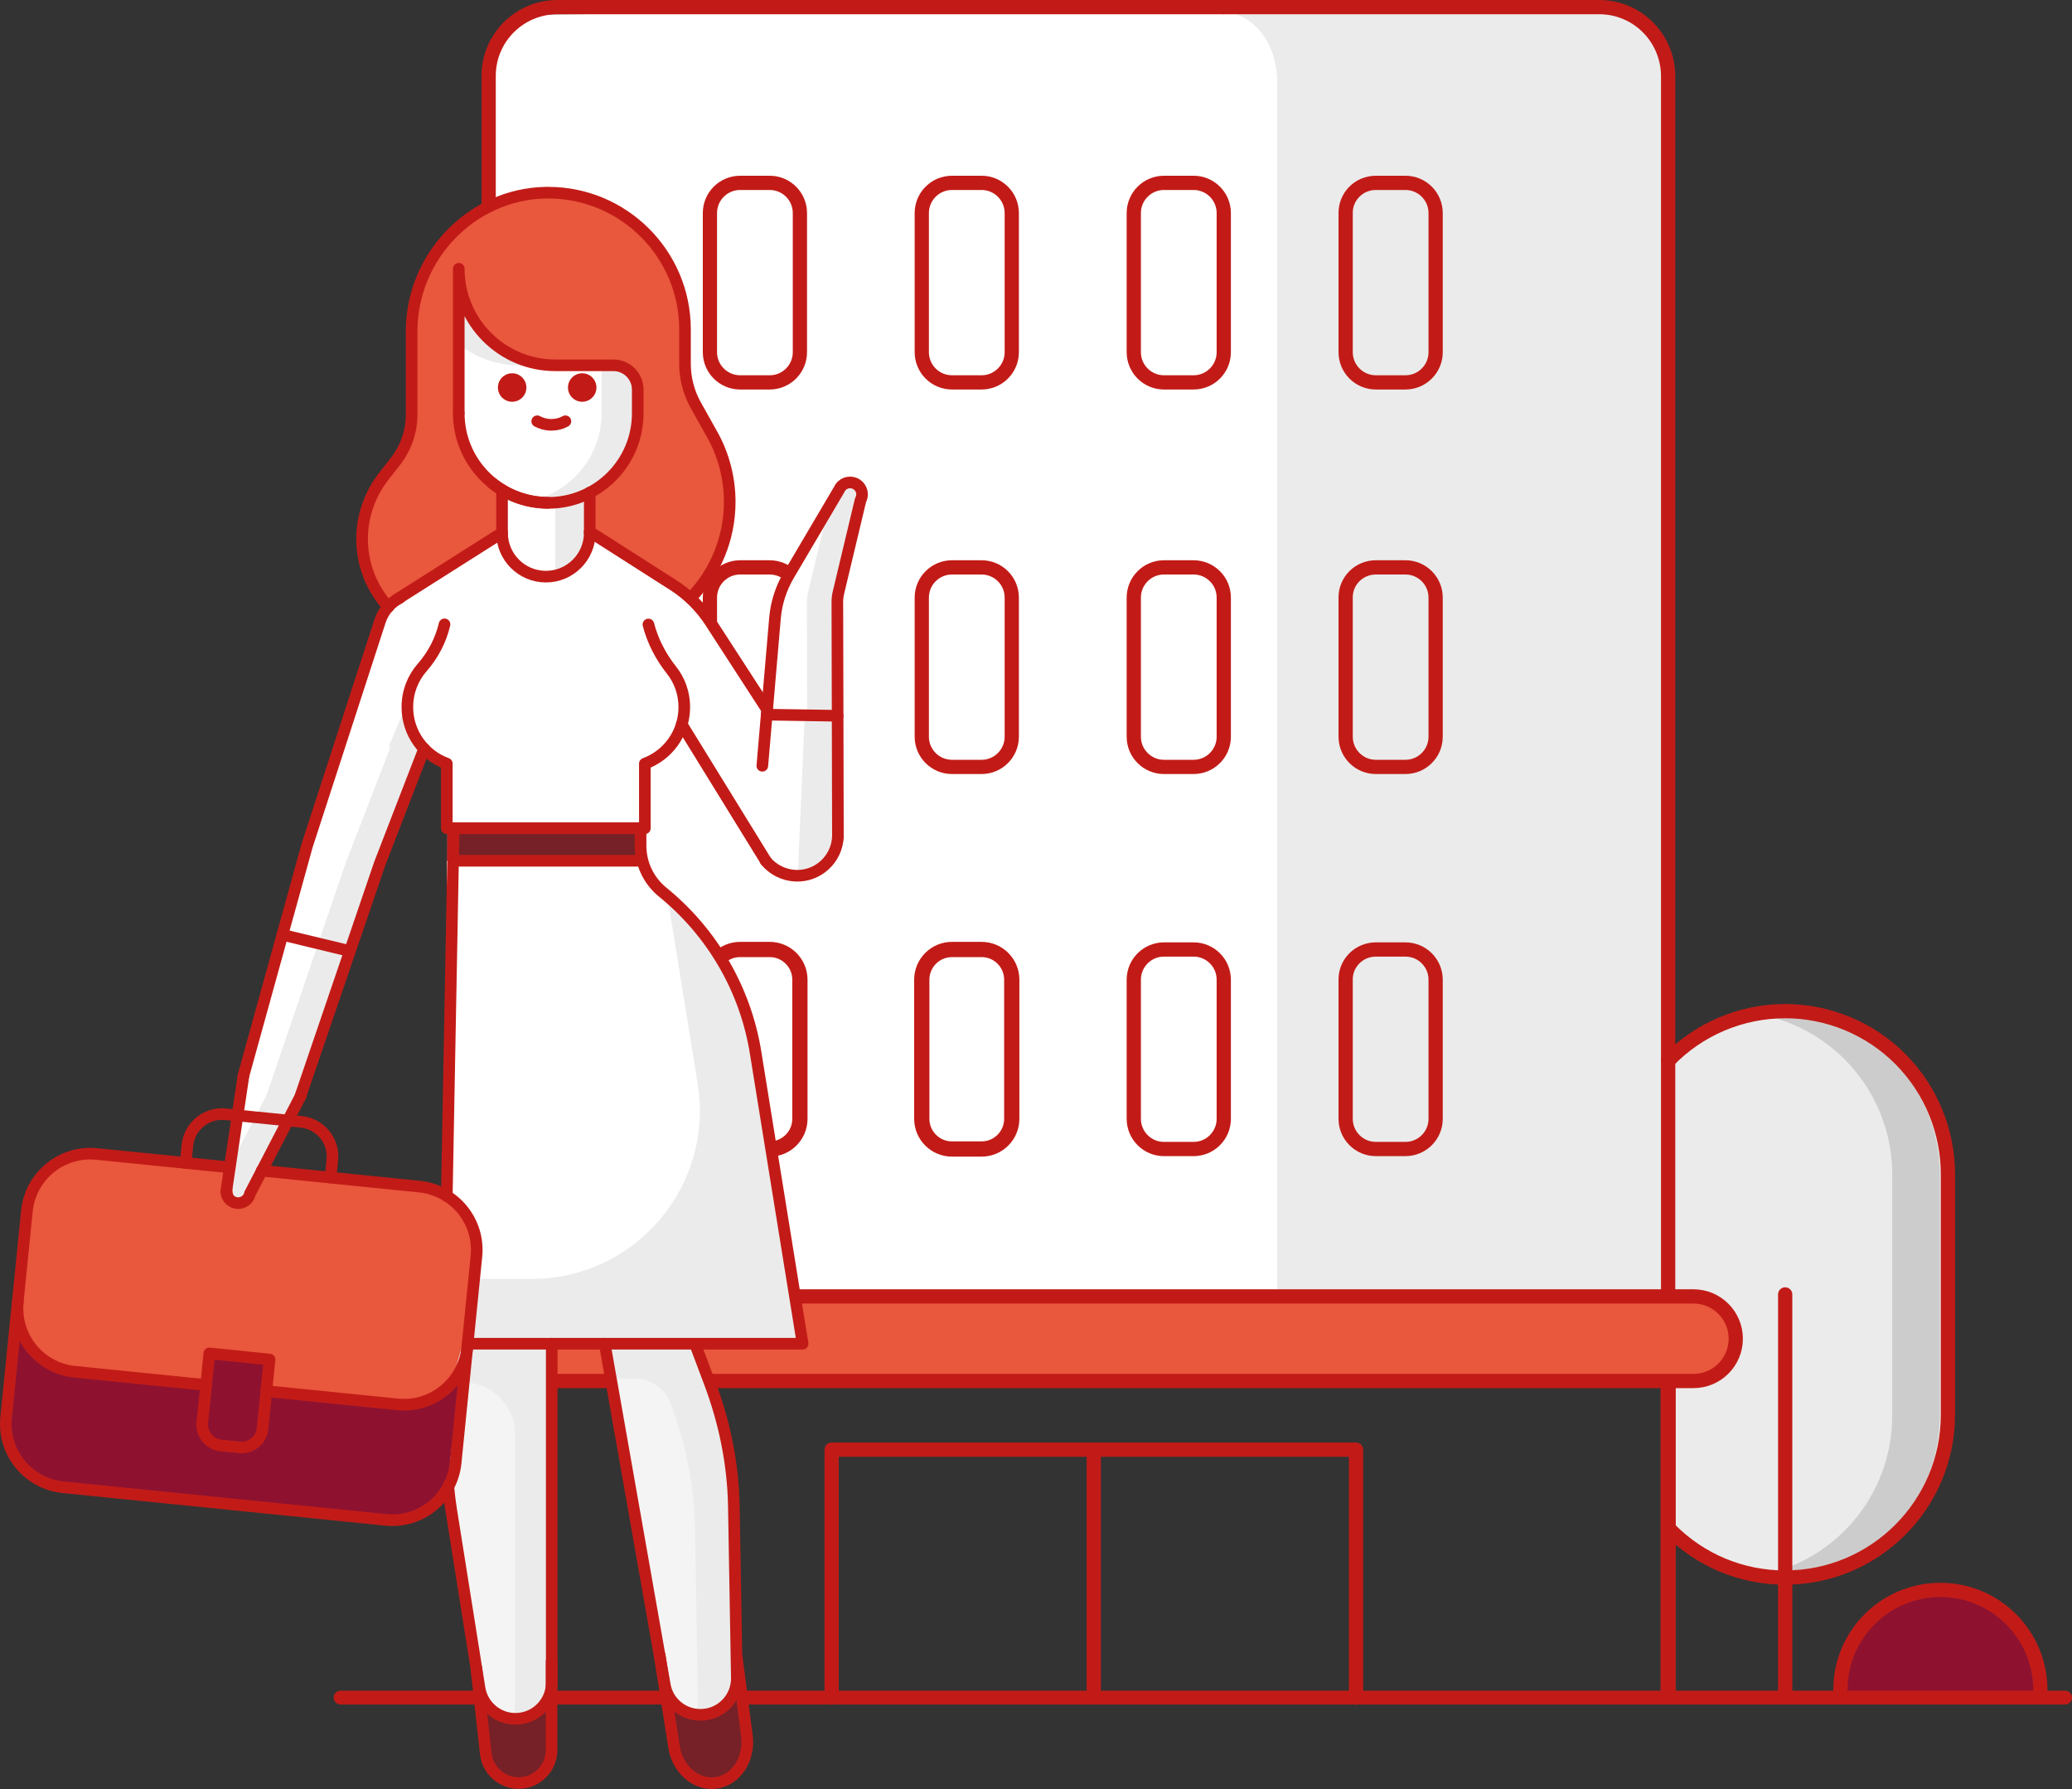 <?xml version="1.0" encoding="UTF-8"?>
<svg width="145.526px" height="125.617px" viewBox="0 0 145.526 125.617" version="1.1" xmlns="http://www.w3.org/2000/svg" xmlns:xlink="http://www.w3.org/1999/xlink">
    <rect x="0" y="0" width="145.526" height="125.617" fill="#333333" stroke="none"/>
    <title>01_Basics/07_icons/06_illustrations_128x128/People/y30-income-expenses</title>
    <g id="Page-1" stroke="none" stroke-width="1" fill="none" fill-rule="evenodd">
        <g id="PICTOGRAMMES_PRODUITS_PRO" transform="translate(-377.079, -186.3)">
            <g id="01_Basics/07_icons/06_illustrations_128x128/People/y30-income-expenses" transform="translate(377.487, 186.8)">
                <g id="Illustration-128px_People-y30-income-expenses" transform="translate(0, 0)">
                    <g id="Illustration-128px_Product-z35-hospital" transform="translate(23.513, 0)">
                        <g id="fill_14_" transform="translate(5.94, 0)" fill-rule="nonzero">
                            <path d="M4.79,4.05 C4.8,2.15 6.26,0.58 8.52,0.51 L82.43,0 C85.12,0 87.3,2.18 87.3,4.87 L87.3,93.7 L4.45,93.7 L4.79,4.05 Z" id="Path_869_" fill="#FFFFFF"></path>
                            <path d="M66.77,39.34 L68.85,39.34 C70.02,39.34 70.97,40.29 70.97,41.46 L70.97,51.23 C70.97,52.4 70.02,53.35 68.85,53.35 L66.77,53.35 C65.6,53.35 64.65,52.4 64.65,51.23 L64.65,41.46 C64.64,40.29 65.59,39.34 66.77,39.34 Z" id="Rectangle_272_" fill="#FFFFFF"></path>
                            <path d="M51.89,39.34 L53.97,39.34 C55.14,39.34 56.09,40.29 56.09,41.46 L56.09,51.23 C56.09,52.4 55.14,53.35 53.97,53.35 L51.89,53.35 C50.72,53.35 49.77,52.4 49.77,51.23 L49.77,41.46 C49.77,40.29 50.72,39.34 51.89,39.34 Z" id="Rectangle_271_" fill="#FFFFFF"></path>
                            <path d="M37,39.34 L39.08,39.34 C40.25,39.34 41.2,40.29 41.2,41.46 L41.2,51.23 C41.2,52.4 40.25,53.35 39.08,53.35 L37,53.35 C35.83,53.35 34.88,52.4 34.88,51.23 L34.88,41.46 C34.88,40.29 35.83,39.34 37,39.34 Z" id="Rectangle_270_" fill="#FFFFFF"></path>
                            <path d="M22.12,39.34 L24.2,39.34 C25.37,39.34 26.32,40.29 26.32,41.46 L26.32,51.23 C26.32,52.4 25.37,53.35 24.2,53.35 L22.12,53.35 C20.95,53.35 20,52.4 20,51.23 L20,41.46 C20,40.29 20.95,39.34 22.12,39.34 Z" id="Rectangle_269_" fill="#FFFFFF"></path>
                            <path d="M66.77,66.17 L68.85,66.17 C70.02,66.17 70.97,67.12 70.97,68.29 L70.97,78.06 C70.97,79.23 70.02,80.18 68.85,80.18 L66.77,80.18 C65.6,80.18 64.65,79.23 64.65,78.06 L64.65,68.29 C64.64,67.12 65.59,66.17 66.77,66.17 Z" id="Rectangle_268_" fill="#FFFFFF"></path>
                            <path d="M51.89,66.17 L53.97,66.17 C55.14,66.17 56.09,67.12 56.09,68.29 L56.09,78.06 C56.09,79.23 55.14,80.18 53.97,80.18 L51.89,80.18 C50.72,80.18 49.77,79.23 49.77,78.06 L49.77,68.29 C49.77,67.12 50.72,66.17 51.89,66.17 Z" id="Rectangle_267_" fill="#FFFFFF"></path>
                            <path d="M37,66.17 L39.08,66.17 C40.25,66.17 41.2,67.12 41.2,68.29 L41.2,78.06 C41.2,79.23 40.25,80.18 39.08,80.18 L37,80.18 C35.83,80.18 34.88,79.23 34.88,78.06 L34.88,68.29 C34.88,67.12 35.83,66.17 37,66.17 Z" id="Rectangle_266_" fill="#FFFFFF"></path>
                            <path d="M22.12,66.17 L24.2,66.17 C25.37,66.17 26.32,67.12 26.32,68.29 L26.32,78.06 C26.32,79.23 25.37,80.18 24.2,80.18 L22.12,80.18 C20.95,80.18 20,79.23 20,78.06 L20,68.29 C20,67.12 20.95,66.17 22.12,66.17 Z" id="Rectangle_265_" fill="#FFFFFF"></path>
                            <path d="M83.34,0.33 L55.93,0.33 C56.97,0.33 57.96,0.84 58.7,1.76 C59.43,2.67 59.84,3.91 59.84,5.2 L59.84,93.45 L87.26,93.7 L87.26,5.2 C87.26,2.51 85.5,0.33 83.34,0.33 Z" id="Path_870_" fill="#EBEBEB"></path>
                            <path d="M87.3,74.03 C89.45,71.8 92.42,70.54 95.52,70.54 L95.52,70.54 C98.56,70.54 101.48,71.76 103.62,73.91 C105.76,76.07 106.96,78.99 106.95,82.03 L106.95,98.88 C106.95,105.19 101.83,110.31 95.52,110.31 L95.52,110.31 C92.48,110.32 89.57,109.11 87.43,106.95" id="Path_873_" fill="#EBEBEB"></path>
                            <path d="M2.97,90.53 L89.08,90.53 C90.72,90.53 92.05,91.86 92.05,93.5 L92.05,93.5 C92.05,95.14 90.72,96.47 89.08,96.47 L2.97,96.47 C1.33,96.47 0,95.14 0,93.5 L0,93.5 C0,91.86 1.33,90.53 2.97,90.53 Z" id="Rectangle_264_" fill="#E9573D"></path>
                            <path d="M94.93,70.52 C94.37,70.53 93.82,70.57 93.27,70.65 C98.89,71.48 103.05,76.31 103.04,81.99 L103.04,98.86 C103.06,104.55 98.9,109.38 93.27,110.2 C93.82,110.29 94.38,110.33 94.93,110.33 C101.25,110.33 106.37,105.21 106.38,98.9 L106.38,81.99 C106.39,78.95 105.19,76.03 103.04,73.88 C100.89,71.73 97.97,70.52 94.93,70.52 L94.93,70.52 Z" id="Path_872_" fill="#CCCCCC"></path>
                            <path d="M99.4,118.27 C99.4,114.33 102.54,111.13 106.42,111.13 C110.3,111.13 113.44,114.33 113.44,118.27" id="Path" fill="#8E1230"></path>
                        </g>
                        <g id="stroke_3_" stroke="#C21B17">
                            <path d="M119.38,118.16 C119.38,114.28 116.24,111.14 112.36,111.14 C108.48,111.14 105.34,114.28 105.34,118.16" id="Path_861_" stroke-linecap="round" stroke-linejoin="round"></path>
                            <line x1="0" y1="118.7" x2="121.12" y2="118.7" id="Path_859_" stroke-width="0.97" stroke-linecap="round" stroke-linejoin="round"></line>
                            <polyline id="Path_860_" stroke-linecap="round" stroke-linejoin="round" points="34.49 118.7 34.49 101.29 71.32 101.29 71.32 118.7"></polyline>
                            <path d="M8.91,90.53 L95.02,90.53 C96.66,90.53 97.99,91.86 97.99,93.5 L97.99,93.5 C97.99,95.14 96.66,96.47 95.02,96.47 L8.91,96.47 C7.27,96.47 5.94,95.14 5.94,93.5 L5.94,93.5 C5.94,91.86 7.27,90.53 8.91,90.53 Z" id="Rectangle_263_" stroke-linecap="round" stroke-linejoin="round"></path>
                            <path d="M93.24,73.99 C95.39,71.76 98.36,70.5 101.46,70.5 L101.46,70.5 C104.5,70.5 107.42,71.72 109.56,73.87 C111.7,76.03 112.9,78.95 112.89,81.99 L112.89,98.84 C112.89,105.15 107.77,110.27 101.46,110.27 L101.46,110.27 C98.42,110.28 95.51,109.07 93.37,106.91" id="Path_871_" stroke-linecap="round" stroke-linejoin="round"></path>
                            <line x1="101.46" y1="90.39" x2="101.46" y2="118.16" id="Path_874_" stroke-linecap="round" stroke-linejoin="round"></line>
                            <path d="M57.83,66.17 L59.91,66.17 C61.08,66.17 62.03,67.12 62.03,68.29 L62.03,78.06 C62.03,79.23 61.08,80.18 59.91,80.18 L57.83,80.18 C56.66,80.18 55.71,79.23 55.71,78.06 L55.71,68.29 C55.71,67.12 56.66,66.17 57.83,66.17 Z" id="Rectangle_275_" stroke-linecap="round" stroke-linejoin="round"></path>
                            <path d="M42.94,66.17 L45.02,66.17 C46.19,66.17 47.14,67.12 47.14,68.29 L47.14,78.06 C47.14,79.23 46.19,80.18 45.02,80.18 L42.94,80.18 C41.77,80.18 40.82,79.23 40.82,78.06 L40.82,68.29 C40.82,67.12 41.77,66.17 42.94,66.17 Z" id="Rectangle_274_" stroke-width="1.07" stroke-linecap="round" stroke-linejoin="round"></path>
                            <path d="M28.06,66.17 L30.14,66.17 C31.31,66.17 32.26,67.12 32.26,68.29 L32.26,78.06 C32.26,79.23 31.31,80.18 30.14,80.18 L28.06,80.18 C26.89,80.18 25.94,79.23 25.94,78.06 L25.94,68.29 C25.94,67.12 26.89,66.17 28.06,66.17 Z" id="Rectangle_273_" stroke-width="1.07" stroke-linecap="round" stroke-linejoin="round"></path>
                            <line x1="10.4" y1="118.16" x2="10.4" y2="96.64" id="Path_863_" stroke-linecap="round" stroke-linejoin="round"></line>
                            <line x1="93.24" y1="118.16" x2="93.24" y2="96.64" id="Path_864_" stroke-width="1.07" stroke-linecap="round" stroke-linejoin="round"></line>
                            <line x1="52.9" y1="101.35" x2="52.9" y2="118.16" id="Path_865_" stroke-linecap="round" stroke-linejoin="round"></line>
                            <path d="M42.94,39.34 L45.02,39.34 C46.19,39.34 47.14,40.29 47.14,41.46 L47.14,51.23 C47.14,52.4 46.19,53.35 45.02,53.35 L42.94,53.35 C41.77,53.35 40.82,52.4 40.82,51.23 L40.82,41.46 C40.82,40.29 41.77,39.34 42.94,39.34 Z" id="Rectangle_278_" stroke-linecap="round" stroke-linejoin="round"></path>
                            <path d="M42.94,12.34 L45.02,12.34 C46.19,12.34 47.14,13.29 47.14,14.46 L47.14,24.23 C47.14,25.4 46.19,26.35 45.02,26.35 L42.94,26.35 C41.77,26.35 40.82,25.4 40.82,24.23 L40.82,14.46 C40.82,13.29 41.77,12.34 42.94,12.34 Z" id="Rectangle_278_-Copy" stroke-linecap="round" stroke-linejoin="round"></path>
                            <path d="M57.83,39.34 L59.91,39.34 C61.08,39.34 62.03,40.29 62.03,41.46 L62.03,51.23 C62.03,52.4 61.08,53.35 59.91,53.35 L57.83,53.35 C56.66,53.35 55.71,52.4 55.71,51.23 L55.71,41.46 C55.71,40.29 56.66,39.34 57.83,39.34 Z" id="Rectangle_279_" stroke-linecap="round" stroke-linejoin="round"></path>
                            <path d="M57.83,12.34 L59.91,12.34 C61.08,12.34 62.03,13.29 62.03,14.46 L62.03,24.23 C62.03,25.4 61.08,26.35 59.91,26.35 L57.83,26.35 C56.66,26.35 55.71,25.4 55.71,24.23 L55.71,14.46 C55.71,13.29 56.66,12.34 57.83,12.34 Z" id="Rectangle_279_-Copy" stroke-linecap="round" stroke-linejoin="round"></path>
                            <path d="M72.71,39.34 L74.79,39.34 C75.96,39.34 76.91,40.29 76.91,41.46 L76.91,51.23 C76.91,52.4 75.96,53.35 74.79,53.35 L72.71,53.35 C71.54,53.35 70.59,52.4 70.59,51.23 L70.59,41.46 C70.58,40.29 71.53,39.34 72.71,39.34 Z" id="Rectangle_280_"></path>
                            <path d="M72.71,12.34 L74.79,12.34 C75.96,12.34 76.91,13.29 76.91,14.46 L76.91,24.23 C76.91,25.4 75.96,26.35 74.79,26.35 L72.71,26.35 C71.54,26.35 70.59,25.4 70.59,24.23 L70.59,14.46 C70.58,13.29 71.53,12.34 72.71,12.34 Z" id="Rectangle_280_-Copy"></path>
                            <path d="M28.06,39.34 L30.14,39.34 C31.31,39.34 32.26,40.29 32.26,41.46 L32.26,51.23 C32.26,52.4 31.31,53.35 30.14,53.35 L28.06,53.35 C26.89,53.35 25.94,52.4 25.94,51.23 L25.94,41.46 C25.94,40.29 26.89,39.34 28.06,39.34 Z" id="Rectangle_277_"></path>
                            <path d="M28.06,12.34 L30.14,12.34 C31.31,12.34 32.26,13.29 32.26,14.46 L32.26,24.23 C32.26,25.4 31.31,26.35 30.14,26.35 L28.06,26.35 C26.89,26.35 25.94,25.4 25.94,24.23 L25.94,14.46 C25.94,13.29 26.89,12.34 28.06,12.34 Z" id="Rectangle_277_-Copy"></path>
                            <path d="M72.71,66.17 L74.79,66.17 C75.96,66.17 76.91,67.12 76.91,68.29 L76.91,78.06 C76.91,79.23 75.96,80.18 74.79,80.18 L72.71,80.18 C71.54,80.18 70.59,79.23 70.59,78.06 L70.59,68.29 C70.58,67.12 71.53,66.17 72.71,66.17 Z" id="Rectangle_276_"></path>
                            <path d="M62.03,0 L88.37,0 C89.65,-0.01 90.89,0.49 91.8,1.4 C92.71,2.3 93.23,3.53 93.24,4.81 L93.24,90.385" id="Path_23_" stroke-linecap="round" stroke-linejoin="round"></path>
                            <path d="M10.4,90.53 L10.4,4.81 C10.41,2.16 12.55,0.02 15.2,0 L57.49,0 C60.517,0 62.03,0 62.03,0" id="Path_862_" stroke-linecap="round" stroke-linejoin="round"></path>
                        </g>
                    </g>
                    <g id="Group" transform="translate(0, 13.03)">
                        <path d="M29.383,39.04 L26.253,47.11 L21.383,61.4 L20.713,63.37 L17.123,70.28 C17.113,70.31 17.113,70.33 17.103,70.36 C16.963,70.8 16.483,71.04 16.043,70.9 C15.603,70.76 15.363,70.28 15.503,69.84 L16.663,62.06 L17.383,59.47 L21.153,45.87 L26.263,30.1 C26.503,29.35 27.033,28.77 27.683,28.43 L29.383,39.04 Z" id="Path" fill="#EBEBEB" fill-rule="nonzero"></path>
                        <path d="M26.873,29.09 C25.723,27.83 25.023,26.15 25.023,24.31 C25.023,22.73 25.563,21.17 26.543,19.92 L27.363,18.87 C28.093,17.94 28.503,16.77 28.503,15.58 L28.503,9.74 C28.503,4.47 32.723,0.1 37.913,1.77635684e-15 C37.973,1.77635684e-15 38.033,1.77635684e-15 38.103,1.77635684e-15 C43.393,1.77635684e-15 47.703,4.3 47.703,9.6 L47.703,12.02 C47.703,13.03 47.963,14.03 48.453,14.91 L49.613,16.98 C50.423,18.42 50.843,20.06 50.843,21.71 C50.843,24.31 49.813,26.67 48.153,28.41" id="Path" fill="#E9573D" fill-rule="nonzero"></path>
                        <g transform="translate(0, 67.477)" fill-rule="nonzero" id="Path">
                            <path d="M15.723,0.963 L6.383,0.023 C3.923,-0.227 1.733,1.563 1.483,4.023 L0.023,18.523 C-0.227,20.983 1.563,23.173 4.023,23.423 L26.693,25.713 C29.153,25.963 31.343,24.173 31.593,21.713 L33.053,7.213 C33.303,4.753 31.513,2.563 29.053,2.313 L17.973,1.193 L16.083,3.773 L15.723,0.963 Z" fill="#E9573D"></path>
                            <path d="M27.513,17.603 L4.843,15.313 C2.383,15.063 0.593,12.873 0.843,10.413 L0.023,18.523 C-0.227,20.983 1.563,23.173 4.023,23.423 L26.693,25.713 C29.153,25.963 31.343,24.173 31.593,21.713 L32.413,13.603 C32.163,16.053 29.973,17.843 27.513,17.603 Z" fill="#8E1230"></path>
                            <path d="M16.423,20.623 L15.113,20.493 C14.303,20.413 13.723,19.693 13.803,18.883 L14.293,14.023 L18.523,14.453 L18.033,19.313 C17.943,20.113 17.223,20.703 16.423,20.623 Z" fill="#8E1230"></path>
                        </g>
                        <rect id="Rectangle" fill="#FFFFFF" fill-rule="nonzero" x="34.853" y="18.04" width="6.16" height="12.27"></rect>
                        <rect id="Rectangle" fill="#EBEBEB" fill-rule="nonzero" x="38.593" y="18.04" width="2.42" height="12.27"></rect>
                        <path d="M36.013,111.67 L36.013,111.67 C37.293,111.67 38.333,110.63 38.333,109.35 L38.333,103.13 L33.183,103.39 L33.693,109.54 C33.803,110.75 34.813,111.67 36.013,111.67 Z" id="Path" fill="#752127" fill-rule="nonzero"></path>
                        <path d="M49.853,111.66 L49.853,111.66 C48.433,111.84 47.113,110.65 46.913,109.01 L46.113,102.6 L51.153,100.93 L52.053,108.37 C52.253,110.01 51.273,111.48 49.853,111.66 Z" id="Path" fill="#752127" fill-rule="nonzero"></path>
                        <path d="M38.343,75.4 L38.343,104.61 C38.343,106.02 37.203,107.16 35.793,107.16 L35.793,107.16 C34.543,107.16 33.473,106.25 33.273,105.01 L31.283,92.5 C30.823,89.61 31.543,86.82 32.123,83.95 L32.973,76.33 L32.973,71.82 L38.343,75.4 Z" id="Path" fill="#F4F4F4" fill-rule="nonzero"></path>
                        <path d="M41.053,75.13 L46.283,104.79 C46.493,106.01 47.553,106.89 48.793,106.89 L48.793,106.89 C50.213,106.89 51.363,105.72 51.343,104.3 L51.133,92.23 C51.083,89.34 50.503,86.38 49.413,83.51 L46.593,76.06 L45.793,71.55 L41.053,75.13 Z" id="Path" fill="#F4F4F4" fill-rule="nonzero"></path>
                        <path d="M31.653,71.09 C32.893,72.16 33.083,73.96 32.983,75.48 C32.923,76.37 32.783,77.26 32.643,78.15 C32.533,78.86 32.503,78.85 32.483,79.48 C32.463,80.02 32.303,80.46 32.053,80.81 L55.963,80.81 L52.663,60.38 C51.953,55.95 49.623,51.94 46.143,49.11 L46.143,49.11 C45.153,48.31 44.583,47.11 44.583,45.84 L44.583,44.61 L30.973,44.61 L30.973,70.67 C31.203,70.77 31.433,70.91 31.653,71.09 Z" id="Path" fill="#EBEBEB" fill-rule="nonzero"></path>
                        <path d="M48.593,62.57 L46.463,49.39 C46.353,49.3 46.253,49.2 46.143,49.11 L46.143,49.11 C45.153,48.31 44.583,47.11 44.583,45.84 L44.583,44.61 L30.973,44.61 L30.973,70.67 C31.173,70.78 31.363,70.91 31.513,71.09 C31.643,71.25 31.773,71.41 31.883,71.57 C31.883,71.57 31.883,71.57 31.883,71.57 C31.883,71.57 31.883,71.58 31.893,71.58 C32.283,72.13 32.573,72.72 32.693,73.41 C32.823,74.18 32.823,74.92 32.813,75.69 C32.813,75.89 32.783,76.09 32.733,76.27 L36.923,76.27 C44.203,76.28 49.753,69.76 48.593,62.57 Z" id="Path" fill="#FFFFFF" fill-rule="nonzero"></path>
                        <circle id="Oval" fill="#EBEBEB" fill-rule="nonzero" cx="59.303" cy="21.18" r="1"></circle>
                        <path d="M58.423,36.73 L53.683,36.65 L49.383,29.51 L44.483,32.46 L53.033,46.66 L53.143,46.59 C53.623,47.38 54.473,47.92 55.463,47.96 C57.043,48.03 58.373,46.8 58.443,45.22 L58.423,36.73 Z" id="Path" fill="#FFFFFF" fill-rule="nonzero"></path>
                        <path d="M53.433,36.65 L54.023,29.88 C54.113,28.8 54.453,27.76 55.003,26.83 L58.523,20.86 C58.703,20.43 59.193,20.23 59.623,20.41 C60.053,20.59 60.253,21.08 60.073,21.51 C60.063,21.54 60.043,21.56 60.033,21.58 L58.483,28.07 C58.423,28.3 58.403,28.54 58.403,28.78 L58.423,36.74 L53.433,36.65 Z" id="Path" fill="#FFFFFF" fill-rule="nonzero"></path>
                        <path d="M59.623,20.4 C59.193,20.22 58.703,20.42 58.523,20.85 L57.753,22.15 L56.343,28.07 C56.283,28.3 56.263,28.54 56.263,28.78 L56.283,36.7 L58.423,36.74 L58.403,28.78 C58.403,28.54 58.433,28.31 58.483,28.07 L60.033,21.58 C60.043,21.56 60.063,21.53 60.073,21.51 C60.253,21.08 60.053,20.58 59.623,20.4 Z" id="Path" fill="#EBEBEB" fill-rule="nonzero"></path>
                        <path d="M49.383,29.51 C49.793,30.19 49.883,30.96 49.713,31.68 C49.533,32.39 49.093,33.03 48.413,33.44 C47.733,33.85 46.963,33.94 46.243,33.77 C45.523,33.6 44.893,33.15 44.483,32.47 C44.073,31.79 43.983,31.02 44.153,30.3 C44.333,29.59 44.773,28.95 45.453,28.54 C46.133,28.13 46.903,28.04 47.623,28.21 C48.343,28.38 48.973,28.83 49.383,29.51 Z" id="Path" fill="#D8D8D8" fill-rule="nonzero"></path>
                        <path d="M47.663,36.11 C47.663,35.12 47.323,34.21 46.753,33.5 C45.583,32.02 44.883,30.22 44.883,28.33 L44.883,28.13 L30.973,28.13 L30.973,28.89 C30.973,30.54 30.323,32.09 29.243,33.33 C28.593,34.07 28.203,35.04 28.203,36.11 C28.203,37.93 29.353,39.49 30.973,40.08 L30.973,46.51 L44.883,46.51 L44.883,40.08 C46.503,39.49 47.663,37.93 47.663,36.11 Z" id="Path" fill="#FFFFFF" fill-rule="nonzero"></path>
                        <rect id="Rectangle" fill="#752127" fill-rule="nonzero" x="30.973" y="44.62" width="13.91" height="2.29"></rect>
                        <path d="M37.813,80.67 C37.263,80.67 36.713,80.68 36.163,80.75 C36.033,80.77 35.893,80.76 35.763,80.74 L35.763,81.1 L32.003,81.1 L31.333,83.54 L32.153,83.54 C34.143,83.54 35.763,85.16 35.763,87.15 L35.763,106.14 C35.763,106.5 35.693,106.84 35.573,107.15 C35.573,107.16 35.573,107.16 35.583,107.16 C37.083,107.28 38.343,106.1 38.343,104.62 L38.343,80.62 C38.173,80.65 37.993,80.67 37.813,80.67 Z" id="Path" fill="#EBEBEB" fill-rule="nonzero"></path>
                        <path d="M51.133,92.23 C51.083,89.34 50.503,86.38 49.413,83.51 L48.323,80.64 C48.093,80.71 47.863,80.74 47.643,80.71 C46.693,80.6 45.893,80.91 44.973,80.69 L45.093,80.82 L42.303,80.82 L42.493,83.26 L44.153,83.26 C45.273,83.26 46.283,83.95 46.683,85 L46.683,85 C47.773,87.87 48.353,90.83 48.403,93.72 L48.613,105.79 C48.623,106.17 48.543,106.53 48.403,106.85 C48.973,106.94 49.593,106.92 50.353,106.03 C51.013,105.26 51.353,104.25 51.333,103.23 L51.133,92.23 Z" id="Path" fill="#EBEBEB" fill-rule="nonzero"></path>
                        <path d="M49.493,30.16 C48.813,29.11 47.923,28.22 46.873,27.55 L41.013,23.81 L41.013,23.88 C41.013,25.58 39.633,26.96 37.933,26.96 C36.233,26.96 34.853,25.58 34.853,23.88 L34.853,23.88 L34.853,23.88 L27.453,28.57 L27.693,28.43 C27.043,28.76 26.513,29.34 26.273,30.1 L21.153,45.87 L19.433,52.11 L24.173,53.25 L24.173,53.25 L26.263,47.11 L29.393,39.04 L30.983,40.53 L53.483,36.3 L49.493,30.16 Z" id="Path" fill="#FFFFFF" fill-rule="nonzero"></path>
                        <path d="M38.093,21.77 L38.093,21.77 C34.623,21.77 31.803,18.96 31.803,15.48 L31.803,5.34 C31.803,9.09 34.843,12.12 38.583,12.12 L42.663,12.12 C43.603,12.12 44.373,12.88 44.373,13.83 L44.373,15.49 C44.383,18.96 41.573,21.77 38.093,21.77 L38.093,21.77 C36.603,21.77 35.233,21.25 34.153,20.38" id="Path" fill="#FFFFFF" fill-rule="nonzero"></path>
                        <g transform="translate(31.813, 5.34)" fill="#EBEBEB" fill-rule="nonzero" id="Path">
                            <path d="M4.24,6.78 L6.78,6.78 C3.03,6.78 0,3.74 0,-1.77635684e-15 L0,5.29 C1.16,6.22 2.63,6.78 4.24,6.78 Z"></path>
                            <path d="M10.86,6.78 L10.03,6.78 L10.03,10.14 C10.03,13.18 7.88,15.71 5.01,16.3 C5.04,16.31 5.06,16.31 5.09,16.31 C5.22,16.33 5.35,16.35 5.49,16.37 C5.55,16.38 5.62,16.39 5.68,16.4 C5.88,16.42 6.08,16.43 6.28,16.43 C9.75,16.43 12.57,13.62 12.57,10.14 L12.57,8.48 C12.57,7.54 11.81,6.78 10.86,6.78 Z"></path>
                        </g>
                        <path d="M56.113,36.69 L55.623,47.96 C57.133,47.94 58.373,46.75 58.443,45.22 L58.423,36.73 L56.113,36.69 Z" id="Path" fill="#EBEBEB" fill-rule="nonzero"></path>
                        <path d="M28.323,37.46 L28.443,36.37 L28.203,35.79 L24.093,45.47 C23.763,46.24 23.493,47.02 23.263,47.82 L21.883,52.7 L24.163,53.25 L24.163,53.25 L26.253,47.11 L29.383,39.04 L28.323,37.46 Z" id="Path" fill="#EBEBEB" fill-rule="nonzero"></path>
                        <polygon id="Path" fill="#FFFFFF" fill-rule="nonzero" points="26.973 39.04 25.783 31.6 21.153 45.87 17.393 59.48 16.683 62.07 15.743 68.32 18.303 63.38 18.983 61.4 23.853 47.11"></polygon>
                        <path d="M33.043,103.59 L33.703,109.54 C33.803,110.74 34.813,111.67 36.013,111.67 L36.013,111.67 C37.293,111.67 38.333,110.63 38.333,109.35 L38.333,103.13" id="Path" stroke="#C21B17" stroke-width="0.816" stroke-linecap="round" stroke-linejoin="round"></path>
                        <path d="M51.343,102.87 L52.053,108.37 C52.253,110.01 51.273,111.49 49.853,111.66 L49.853,111.66 C48.433,111.84 47.113,110.65 46.913,109.01 L45.923,102.69" id="Path" stroke="#C21B17" stroke-width="0.816" stroke-linecap="round" stroke-linejoin="round"></path>
                        <path d="M38.343,80.82 L38.343,104.61 C38.343,106.02 37.203,107.16 35.793,107.16 L35.793,107.16 C34.543,107.16 33.473,106.25 33.273,105.01 L31.283,92.5 C31.193,91.94 31.123,91.37 31.073,90.8" id="Path" stroke="#C21B17" stroke-width="0.816" stroke-linecap="round" stroke-linejoin="round"></path>
                        <path d="M42.063,80.82 L46.283,104.78 C46.493,106 47.553,106.88 48.793,106.88 L48.793,106.88 C50.213,106.88 51.363,105.71 51.343,104.29 L51.133,92.22 C51.083,89.33 50.503,86.37 49.413,83.5 L48.423,80.87" id="Path" stroke="#C21B17" stroke-width="0.816" stroke-linecap="round" stroke-linejoin="round"></path>
                        <g transform="translate(15.483, 28.44)" id="Path" stroke="#C21B17" stroke-linecap="round" stroke-linejoin="round" stroke-width="0.816">
                            <path d="M1.2,33.63 L0.04,41.41 C-0.1,41.85 0.14,42.33 0.58,42.47 C1.02,42.61 1.5,42.37 1.64,41.93 C1.65,41.9 1.65,41.88 1.66,41.85 L5.25,34.94"></path>
                            <polyline points="5.23 34.94 10.78 18.67 13.9 10.6"></polyline>
                            <path d="M12.21,-7.10542736e-15 C11.56,0.33 11.03,0.91 10.79,1.67 L5.67,17.43 L1.19,33.63"></path>
                        </g>
                        <path d="M53.473,36.3 L49.493,30.16 C48.813,29.11 47.923,28.22 46.873,27.55 L41.013,23.81" id="Path" stroke="#C21B17" stroke-width="0.816" stroke-linecap="round" stroke-linejoin="round"></path>
                        <line x1="34.853" y1="23.88" x2="27.453" y2="28.57" id="Path" stroke="#C21B17" stroke-width="0.816" stroke-linecap="round" stroke-linejoin="round"></line>
                        <path d="M58.443,45.22 C58.373,46.8 57.043,48.03 55.463,47.96 C54.613,47.92 53.863,47.52 53.363,46.91" id="Path" stroke="#C21B17" stroke-width="0.816" stroke-linecap="round" stroke-linejoin="round"></path>
                        <path d="M53.133,40.24 L54.023,29.88 C54.113,28.8 54.453,27.76 55.003,26.83 L58.523,20.86 C58.703,20.43 59.193,20.23 59.623,20.41 C60.053,20.59 60.253,21.08 60.073,21.51 C60.063,21.54 60.043,21.56 60.033,21.58 L58.483,28.07 C58.423,28.3 58.403,28.54 58.403,28.78 L58.443,45.23" id="Path" stroke="#C21B17" stroke-width="0.816" stroke-linecap="round" stroke-linejoin="round"></path>
                        <line x1="53.373" y1="46.91" x2="47.473" y2="37.34" id="Path" stroke="#C21B17" stroke-width="0.816" stroke-linecap="round" stroke-linejoin="round"></line>
                        <path d="M30.973,70.45 L31.453,44.62 L44.583,44.62 L44.583,45.85 C44.583,47.12 45.153,48.32 46.143,49.12 L46.143,49.12 C49.623,51.95 51.953,55.96 52.663,60.39 L55.963,80.82 L32.433,80.82" id="Path" stroke="#C21B17" stroke-width="0.816" stroke-linecap="round" stroke-linejoin="round"></path>
                        <path d="M30.813,30.31 C30.553,31.42 30.013,32.46 29.243,33.34 C28.593,34.08 28.203,35.05 28.203,36.12 C28.203,37.94 29.353,39.5 30.973,40.09 L30.973,44.63 L44.883,44.63 L44.883,40.09 C46.503,39.5 47.653,37.94 47.653,36.12 C47.653,35.13 47.313,34.22 46.743,33.51 C45.993,32.56 45.433,31.48 45.133,30.32" id="Path" stroke="#C21B17" stroke-width="0.816" stroke-linecap="round" stroke-linejoin="round"></path>
                        <path d="M31.813,15.48 L31.813,5.34 C31.813,9.09 34.853,12.12 38.593,12.12 L42.673,12.12 C43.613,12.12 44.383,12.88 44.383,13.83 L44.383,15.49 C44.383,18.96 41.573,21.78 38.093,21.78 L38.093,21.78 C36.603,21.78 35.233,21.26 34.153,20.39" id="Path" stroke="#C21B17" stroke-width="0.816" stroke-linecap="round" stroke-linejoin="round"></path>
                        <path d="M31.813,15.48 C31.813,18.95 34.623,21.77 38.103,21.77 L38.103,21.77" id="Path" stroke="#C21B17" stroke-width="0.816" stroke-linecap="round" stroke-linejoin="round"></path>
                        <path d="M26.873,29.09 C25.723,27.83 25.023,26.15 25.023,24.31 C25.023,22.73 25.563,21.17 26.543,19.92 L27.363,18.87 C28.093,17.94 28.503,16.77 28.503,15.58 L28.503,9.74 C28.503,4.47 32.723,0.1 37.913,1.77635684e-15 C37.973,1.77635684e-15 38.033,1.77635684e-15 38.103,1.77635684e-15 C43.393,1.77635684e-15 47.703,4.3 47.703,9.6 L47.703,12.02 C47.703,13.03 47.963,14.03 48.453,14.91 L49.613,16.98 C50.423,18.42 50.843,20.06 50.843,21.71 C50.843,24.31 49.813,26.67 48.153,28.41" id="Path" stroke="#C21B17" stroke-width="0.816" stroke-linecap="round" stroke-linejoin="round"></path>
                        <line x1="34.853" y1="20.87" x2="34.853" y2="23.88" id="Path" stroke="#C21B17" stroke-width="0.816" stroke-linecap="round" stroke-linejoin="round"></line>
                        <line x1="41.013" y1="21.05" x2="41.013" y2="23.88" id="Path" stroke="#C21B17" stroke-width="0.816" stroke-linecap="round" stroke-linejoin="round"></line>
                        <path d="M34.853,23.88 C34.853,25.58 36.233,26.96 37.933,26.96 C39.633,26.96 41.013,25.58 41.013,23.88" id="Path" stroke="#C21B17" stroke-width="0.816" stroke-linecap="round" stroke-linejoin="round"></path>
                        <circle id="Oval" fill="#C21B17" fill-rule="nonzero" cx="35.563" cy="13.68" r="1"></circle>
                        <circle id="Oval" fill="#C21B17" fill-rule="nonzero" cx="40.483" cy="13.68" r="1"></circle>
                        <line x1="58.423" y1="36.73" x2="53.433" y2="36.65" id="Path" stroke="#C21B17" stroke-width="0.816" stroke-linecap="round" stroke-linejoin="round"></line>
                        <line x1="19.433" y1="52.11" x2="24.163" y2="53.25" id="Path" stroke="#C21B17" stroke-width="0.816" stroke-linecap="round" stroke-linejoin="round"></line>
                        <path d="M37.323,16.05 C37.603,16.2 37.943,16.3 38.313,16.3 C38.683,16.3 39.023,16.21 39.303,16.05" id="Path" stroke="#C21B17" stroke-width="0.816" stroke-linecap="round" stroke-linejoin="round"></path>
                        <g transform="translate(0, 64.697)" id="Path" stroke="#C21B17" stroke-linecap="round" stroke-linejoin="round" stroke-width="0.816">
                            <path d="M17.973,3.973 L29.053,5.093 C31.513,5.343 33.303,7.533 33.053,9.993 L31.593,24.493 C31.343,26.953 29.153,28.743 26.693,28.493 L4.023,26.203 C1.563,25.953 -0.227,23.763 0.023,21.303 L1.483,6.803 C1.733,4.343 3.923,2.553 6.383,2.803 L15.723,3.743"></path>
                            <path d="M14.063,19.023 L4.843,18.093 C2.383,17.843 0.593,15.653 0.843,13.193"></path>
                            <path d="M32.413,16.383 C32.163,18.843 29.973,20.633 27.513,20.383 L18.293,19.453"></path>
                            <path d="M16.423,23.403 L15.113,23.273 C14.303,23.193 13.723,22.473 13.803,21.663 L14.293,16.803 L18.523,17.233 L18.033,22.093 C17.943,22.893 17.223,23.483 16.423,23.403 Z"></path>
                            <path d="M12.633,3.433 L12.753,2.203 C12.893,0.853 14.093,-0.127 15.433,0.013 L20.743,0.543 C22.093,0.683 23.073,1.883 22.933,3.223 L22.813,4.453"></path>
                        </g>
                        <line x1="31.653" y1="46.91" x2="44.603" y2="46.91" id="Path" stroke="#C21B17" stroke-width="0.816" stroke-linecap="round" stroke-linejoin="round"></line>
                    </g>
                </g>
            </g>
        </g>
    </g>
</svg>